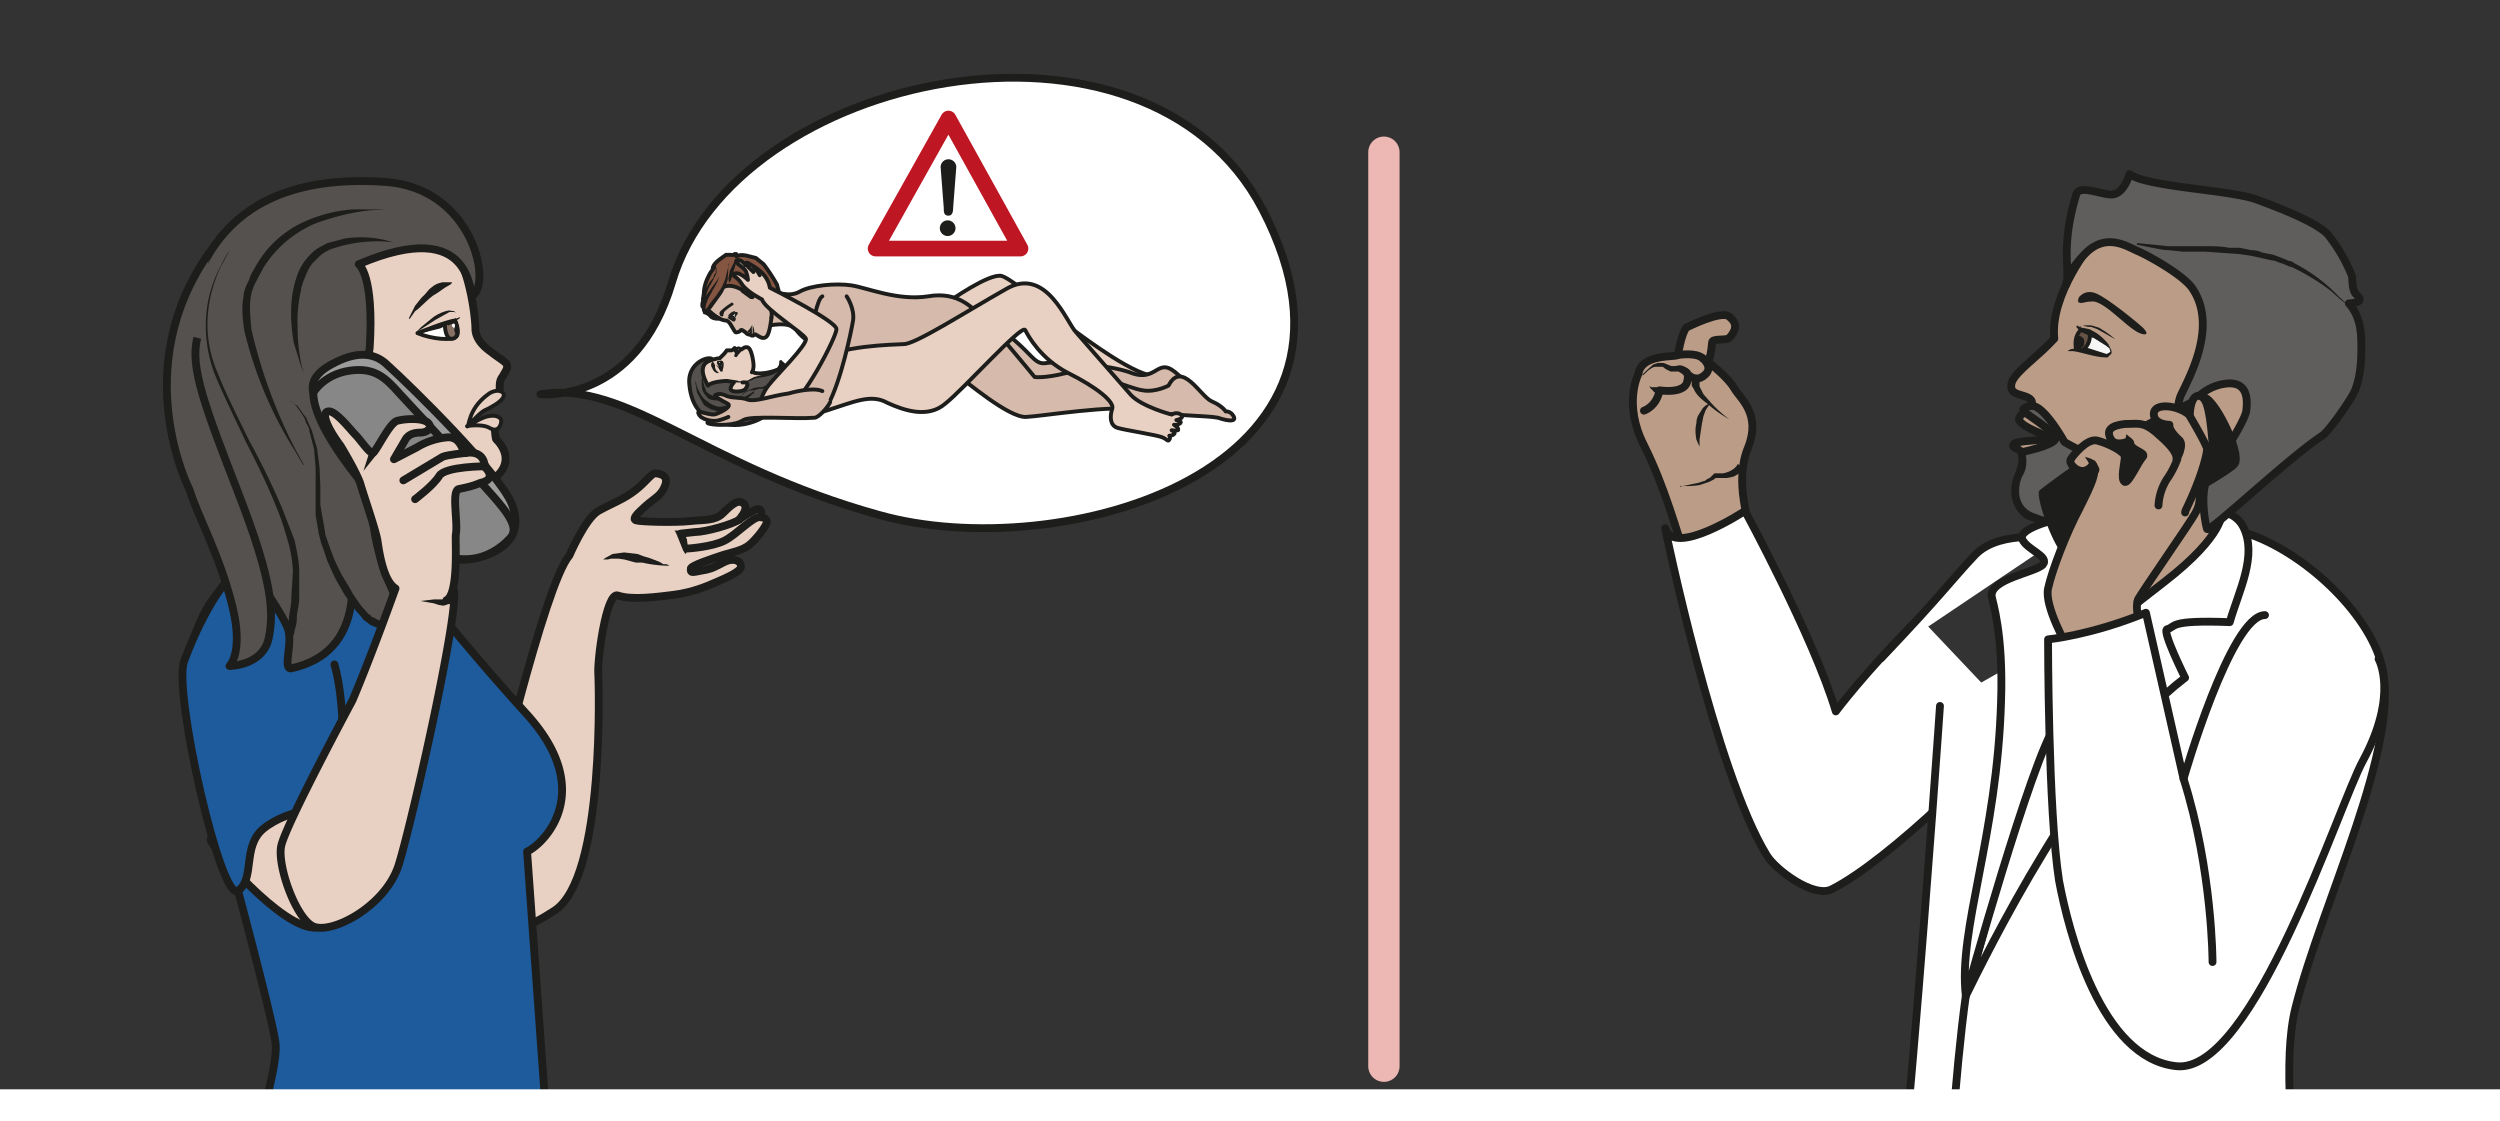 <svg xmlns="http://www.w3.org/2000/svg" viewBox="0 0 425.5 190.8"><rect x="0" y="0" width="425.5" height="190.8" fill="#333333" stroke="none"/><defs><clipPath id="a" clipPathUnits="userSpaceOnUse"><path d="M0 143h319.1V0H0z"/></clipPath><clipPath id="b" clipPathUnits="userSpaceOnUse"><path d="M0 143h319.1V0H0z"/></clipPath><clipPath id="c" clipPathUnits="userSpaceOnUse"><path d="M0 143h319.1V0H0z"/></clipPath><clipPath id="d" clipPathUnits="userSpaceOnUse"><path d="M0 143h319.1V0H0z"/></clipPath></defs><g clip-path="url(#a)" transform="matrix(1.333 0 0 -1.333 0 190.8)"><path d="M60.6 78.4s-1.7-1-3.4-3.5c-3-4.2 0-12 .7-13.7.7-1.8 4.4-11.5.8-11.3-3.6 0-12.2 16.4-16 18.7s-12.4 3-7.7 5.2c15.3 7 .8 28 .8 28z" fill="#e8d1c2"/><path stroke-linejoin="round" d="M60.6 78.4s-1.7-1-3.4-3.5c-3-4.2 0-12 .7-13.7.7-1.8 4.4-11.5.8-11.3-3.6 0-12.2 16.4-16 18.7s-12.4 3-7.7 5.2c15.3 7 .8 28 .8 28z" stroke="#1d1d1b" stroke-linecap="round" stroke-miterlimit="10" fill="none"/><path stroke-linejoin="round" d="M65.6 42.8c-.4-.2-4.7 7.9-5.6 7.2s-7.5-8.7-7.3-10.5 7.9-15.2 12.9-14.9" stroke="#1d1d1b" stroke-linecap="round" stroke-miterlimit="10" fill="#e8d1c2"/><path stroke-linejoin="round" d="M62.7 39.6c-.1-.8 6.8 29 10 32.6 0 0 2 4.7 3.7 5.7 1.8 1 3.3 1.5 4.8 2.7 1.5 1.2 2 2.2 2.6 2.1.6-.1 1.6-.3 1.1-1.6s-1.4-1.6-2.5-2.6-1.7-1.6-1.2-1.8c.6-.2 5.1-.3 6.9-.1 1.8.2 3.2 0 4.2 1s1.8 1.7 2.4 1.4c.6-.3.6-.8.2-1.5l-.5-.7s2.2 1.6 2.6 1.3c.4-.3.1-1 .1-1s.7 0 .8-.5c.2-.4-1.5-2.5-2.3-3.1-.8-.6-1.8-.8-3.2-1.2-1.5-.5-4.3-1.4-4.2-1.8 0-.5 0-.5 1.5-.2 1.6.2 2.5 1.1 3.4 1.3.9.2 1.6-.2 1.5-.9-.2-.7-2.5-1.6-3.4-2-.9-.4-2.8-1.2-5.1-1.5-2.3-.3-5.5-.7-7.2-.1-1.5.6-2.7-8.5-2.5-10.2 0 0 1-26-5.7-30.1-3.1-2-5.8-3.3-8.5-.9" stroke="#1d1d1b" stroke-linecap="round" stroke-miterlimit="10" fill="#e8d1c2"/><path stroke-linejoin="round" d="M86.9 75l1.8.2c1.4 0 4.9 1 5.7 1.6M87.8 73.1c.1 0 3.1.2 4.7 1s3.7 3.2 4.6 3" stroke="#1d1d1b" stroke-linecap="round" stroke-miterlimit="10" fill="#e8d1c2"/><path d="M86.1 75.4c.1.1 1.5-.8 1.4-3" fill="#e8d1c2"/><path d="M86.1 75.4h.7l.5-.5c.2-.1.3-.4.4-.6l.1-.7V73c0-.4-.3-.6-.3-.6l-.3.5-.2.5-.2.5-.4 1-.2.4-.1.1" fill="#1d1d1b"/><path d="M85.6 70.9c-.1 0-1 0-2.9.6-2 .6-3.9 1.2-5.6.1" fill="#e8d1c2"/><path d="M85.6 70.9h-.4a16.4 16.4 0 00-3.2.4h-.8l-1.5.4-.7.1H78l-.4-.1H77l.3.2.9.5 1.5.2 1.7-.2.8-.3.7-.2 1.3-.5.5-.3h.4l.4-.2" fill="#1d1d1b"/><path d="M72.9-26c.5 10-1.8 27-3.2 27l-2.4 33.4c2.6 1.3 8.6 8 0 17.5a325 325 0 00-10.2 11.8s-10.6 11.6-21.9 8.5c-10.4-2.9-11-13.7-11-13.7 0-5 4.5-22.8 4.5-22.8s6.4-23.5 6.5-26c.2-2.6-2-10-2-10S24.7-13.2 26-21.6c1.3-8.4 6.1-15.3 7.1-18.1 0 0 .3-20.1-1.6-28.4-2-8.3-5.7-19-5.7-19s10-9.4 18.5-8.9c8.6.6 20.6 4.3 23.7 3.7 3-.6 1.1 24.5 1.7 35.1.8 13.4 2 8.9 3.2 31.1" fill="#1d5b9c"/><path stroke-linejoin="round" d="M72.9-26c.5 10-1.8 27-3.2 27l-2.4 33.4c2.6 1.3 8.6 8 0 17.5a325 325 0 00-10.2 11.8s-10.6 11.6-21.9 8.5c-10.4-2.9-11-13.7-11-13.7 0-5 4.5-22.8 4.5-22.8s6.4-23.5 6.5-26c.2-2.6-2-10-2-10S24.7-13.2 26-21.6c1.3-8.4 6.1-15.3 7.1-18.1 0 0 .3-20.1-1.6-28.4-2-8.3-5.7-19-5.7-19s10-9.4 18.5-8.9c8.6.6 20.6 4.3 23.7 3.7 3-.6 1.1 24.5 1.7 35.1.8 13.4 2 8.9 3.2 31.1z" stroke="#1d1d1b" stroke-linecap="round" stroke-miterlimit="10" fill="none"/><path d="M26.9 35.9c-.2-.5 9.2-11.6 13.5-11.2 4.4.4.8 15.3.8 15.3S28.6 41.2 26.9 36" fill="#e8d1c2"/><path stroke-linejoin="round" d="M26.9 35.9c-.2-.5 9.2-11.6 13.5-11.2 4.4.4.8 15.3.8 15.3S28.6 41.2 26.9 36z" stroke="#1d1d1b" stroke-linecap="round" stroke-miterlimit="10" fill="none"/><path stroke-linejoin="round" d="M42.7 58.3c1.5-5.1 1.4-15.4-.1-18.2 0 0-5.6 0-9-2.8-2.7-2.3-1-6.3-3.2-7.9-2.2-1.6-8.3 25.4-6.9 29.3 1.7 4.6 5.2 11.8 8.7 12.7" stroke="#1d1d1b" stroke-linecap="round" stroke-miterlimit="10" fill="#1d5b9c"/><path stroke-linejoin="round" d="M50 84.2s1.2-1.7 2.7-1.9c1.7-.5 9-1.6 10.8.1 2.1 2 .5 4-.1 4.6-.3.2 0 2.6-1 2.4-1.2-.1-3-1-1.2 1.8 0 0 .4 1 2.6 1v1.4c0 .6 0 1 .4 1.5.3.6.7 1 .5 1.5-.2.4-1 .8-2 1.6-1 .7-2 1.7-2 3 0 1.1-.7 10-5.3 13.7 0 0-2.4 3.4-3.9 1.6-.6-.7-6.3 0-9.3-2.6-4.9-4.4-5-14.7-5.4-16.9a71 71 0 012-17.6" stroke="#1d1d1b" stroke-linecap="round" stroke-miterlimit="10" fill="#e8d1c2"/><path d="M58.1 102.2s.6-1.6.2-2c-.4-.6-3.1-.4-5 .4 0 0 4 1.6 4.8 1.6" fill="#fff"/><path stroke-linejoin="round" d="M58.1 102.2s.6-1.6.2-2c-.4-.6-3.1-.4-5 .4 0 0 4 1.6 4.8 1.6z" stroke="#1d1d1b" stroke-miterlimit="10" stroke-width=".5" fill="none"/><path d="M57.7 107l-.2-.2-.7-.4-1-.7-.5-.3-.5-.4a602.6 602.6 0 00-1.4-1.3l-.4-.3-.7-1-.1.1.5 1 .3.6.4.5.4.5.5.5.5.6.5.4c.4.3.8.4 1.2.5h1.2" fill="#1d1d1b"/><path d="M56.8 101.7s0-1.6.7-1.8c1-.2 1.2 1.2.6 2.3l-1-.4" stroke="#1d1d1b" stroke-miterlimit="10" stroke-width=".5" fill="#877164"/><path d="M58.5 101.1c0-.2 0-.4-.2-.5s-.3.2-.3.5c0 .2 0 .4.2.4s.3-.1.3-.4M53.3 100.6l.8.4 2 .7 2 .7.5.2c.2 0 .2.2.2.2l-.1-.3-.6-.4-1.9-.9-2-.5-1-.1M53.1 100.7l.7.7 1.6 1.3c.6.4 1.3.7 1.9.8l.7-.1.2-.2-.2.1h-.6l-1.8-1-1.7-1.1-.8-.5" fill="#1d1d1b"/><path d="M61.8 90.7s3.2 1.4 2.4 2.3c-.4.4-1.3.3-2-.3-2.4-1.8-2.3-4-2.5-4 0 0 1.3 1.5 2.1 2" fill="#e8d1c2"/><path stroke-linejoin="round" d="M61.8 90.7s3.2 1.4 2.4 2.3c-.4.4-1.3.3-2-.3-2.4-1.8-2.3-4-2.5-4 0 0 1.3 1.5 2.1 2z" stroke="#1d1d1b" stroke-linecap="round" stroke-miterlimit="10" stroke-width=".5" fill="none"/><path d="M41 90.6s2-8 2.6-16a36.3 36.3 0 00-1-12.3 6.7 6.7 0 00-.7-1.6l-.4-.7-.4-.4-.3-.3-.3-.3.3.3.3.3.3.5c.2.1.3.4.4.6l.4.8c.1.2.3.5.3.9a36 36 0 01.5 12.1c-.3 4-1 8-1.7 11-.6 3-1.2 4.9-1.2 4.9z" fill="#1d1d1b"/><path d="M45.5 93c.3.1 1.5 3.6 1.7 5.7.6 9.4-1.4 10.7-1.4 10.7 15 6.4 14-4.4 14.6-4 2.4 2-.3 13.7-11.1 14.5-21.1 1.5-24.9-11.8-26-19.7V97c-.1-3.3 0-8.8 1.4-13 2.1-6.9 10.7-17.6 12-21 .8-1.8-.7-5.4.5-5.2 4.5 1 6.9 3.8 7.6 8 .6 4 1.3 12.2.5 16.3-1 4.3-1 10 .2 10.8" fill="#54514e"/><path stroke-linejoin="round" d="M45.5 93c.3.1 1.5 3.6 1.7 5.7.6 9.4-1.4 10.7-1.4 10.7 15 6.4 14-4.4 14.6-4 2.4 2-.3 13.7-11.1 14.5-21.1 1.5-24.9-11.8-26-19.7V97c-.1-3.3 0-8.8 1.4-13 2.1-6.9 10.7-17.6 12-21 .8-1.8-.7-5.4.5-5.2 4.5 1 6.9 3.8 7.6 8 .6 4 1.3 12.2.5 16.3-1 4.3-1 10 .2 10.8z" stroke="#1d1d1b" stroke-miterlimit="10" fill="none"/><path d="M50.2 112.2l-1 .1a18 18 0 01-7-1c-.7-.3-1.3-.7-1.8-1.3-.6-.5-1-1.1-1.3-1.9-.3-.7-.6-1.4-.7-2.2a16.6 16.6 0 01-.4-4.5 22.9 22.9 0 01.5-4.9l.3-1-.4 1-.9 2.9c-.4 2.4-.7 6 .7 9.2a7 7 0 001.5 2.1c.6.7 1.4 1 2.1 1.4l2.3.6a14 14 0 005-.2l1.1-.3M29.3 111.1l-1.1-2a17.7 17.7 0 01-1.6-5.5 15.5 15.5 0 011.2-8.1c1.1-2.8 2.6-5.7 4-8.6 1.6-2.9 3-5.8 4.2-8.6l1.6-4.1c.3-1.4.6-2.8.6-4v-3.4c0-1-.3-1.8-.3-2.6 0-.7-.2-1.3-.3-1.6 0-.4-.2-.7-.2-.7l-1 .5s.2 0 .2.4c.1.4.3.9.3 1.6.1.7.3 1.5.3 2.5l.2 3.3a16 16 0 01-.6 3.7c-.4 1.4-.8 2.8-1.4 4.2-1.1 2.8-2.5 5.7-4 8.6-1.4 3-2.8 5.8-4 8.7a17.4 17.4 0 00-1 8.2 16 16 0 001.8 5.6c.6 1.3 1.1 1.9 1.1 1.9" fill="#1d1d1b"/><path stroke-linejoin="round" d="M25.2 100c-1-3.7 1-8.9 5.3-20s4.5-15 3.8-18.4c-.8-3.5-5-3.5-5-3.5s1.8 1.7.4 7.5c-1.6 6.6-4.5 11.7-5.5 15 0 0-8 15.5 2.6 30.4" stroke="#1d1d1b" stroke-miterlimit="10" fill="#54514e"/><path d="M43 90.2s4-3.8 4.3-10.8c.3-7 3.2-15.6 7.2-16 0 0-5.5-1.3-7.8 1s-6.4 9-6 15.4C41 90 37 92 37 92" fill="#54514e"/><path d="M43 90.2l1.2-1.4 1-1.6c.3-.6.7-1.1.9-1.7l.7-1.8.4-2 .3-1.8.2-2 .2-1.8.9-3.6.5-1.8.7-1.8a18 18 0 011.8-3.2l.6-.7.6-.5c.5-.4 1-.6 1.5-.7a.5.5 0 000-1 17 17 0 00-4.9-.2c-.8.1-1.6.4-2.4.8l-.5.4-.3.2-.2.3-.8.9-1.4 2-1.2 2.1-.5 1.1-.5 1.1-.4 1.2-.4 1.1-.3 1.2-.2 1.2-.2 1.2v6l-.2 2.4-.6 2.3c0 .4-.2.7-.4 1l-.2.6-.3.5-.7 1c-.2.3-.5.6-.9.8l1-.7.7-1 .4-.5.2-.5.5-1.1.7-2.4.3-2.4.1-2.3v-2.4l.2-1.2.2-1.1.2-1.2c0-.4.2-.7.3-1.1l.4-1.1.4-1.1.5-1.1.5-1 1.2-2c.4-.8.9-1.4 1.3-2l.8-.9.2-.2.2-.1c.1-.2.2-.3.4-.3.6-.4 1.3-.6 2-.7 1.6-.2 3.2-.1 4.7.2v-1c-.7.2-1.4.5-2 1l-.7.6c-.2.2-.5.5-.6.8-.5.5-.8 1-1.1 1.6l-.8 1.8a30 30 0 00-2 7.4c0 .7 0 1.3-.2 2v1.8l-.3 1.9c0 .6-.2 1.2-.4 1.8 0 .7-.3 1.2-.5 1.8l-.8 1.8-.9 1.6-1.1 1.5" fill="#1d1d1b"/><path d="M58.1 101.6l-.1-.4-.3.3c0 .1 0 .3.2.3 0 0 .2 0 .2-.2" fill="#fff"/><path d="M38.7 83.8l-1 1.7a51 51 0 00-6.5 15.4c-.2 1.4-.4 2.9-.1 4.4 0 .7.4 1.5.7 2.1.2.7.6 1.3 1 2a13.3 13.3 0 006 5.4 18 18 0 006.3 1.6h4.3l-2-.1a27.2 27.2 0 01-5-1c-1-.3-2.1-.6-3.2-1.2a14.5 14.5 0 01-5.6-5.2l-1-1.9c-.3-.6-.5-1.2-.6-1.9-.2-1.3 0-2.7.1-4a64.6 64.6 0 015.7-15.5l1-1.8" fill="#1d1d1b"/><path d="M62.4 90c1 .2 1.6-.2 1.6-.6 0-.4-.3-1.6-1.5-.9-1 .6-3.3.2-2.8.2 0 0 1.8 1.2 2.7 1.3" fill="#e8d1c2"/><path stroke-linejoin="round" d="M62.4 90c1 .2 1.6-.2 1.6-.6 0-.4-.3-1.6-1.5-.9-1 .6-3.3.2-2.8.2 0 0 1.8 1.2 2.7 1.3z" stroke="#1d1d1b" stroke-linecap="round" stroke-miterlimit="10" stroke-width=".5" fill="none"/><path d="M53.3 74.3c-1.2.4-12.3 16.4-13 18-1.3 2.3 1 3.8 2.2 4.4 2.6 1.4 5.1 1.7 7-.2 3.1-2.8 14-13.5 15.8-17.6 2.5-6-4.8-7.5-7-7.2-2 .3-5 2.6-5 2.6" fill="#9d9c9c"/><path stroke-linejoin="round" d="M53.3 74.3c-1.2.4-12.3 16.4-13 18-1.3 2.3 1 3.8 2.2 4.4 2.6 1.4 5.1 1.7 7-.2 3.1-2.8 14-13.5 15.8-17.6 2.5-6-4.8-7.5-7-7.2-2 .3-5 2.6-5 2.6z" stroke="#1d1d1b" stroke-linecap="round" stroke-miterlimit="10" fill="none"/><path d="M58.6 84.7c4.4-5.2 8.2-8.3 6.6-10.2-1.6-1.8-6-5.2-12.5 0C51.1 75.7 40 87.2 40 93c0 0 1.3 2.3 4.6 2.8s4.7-1 6.4-2.9z" fill="#878787"/><path d="M58.6 84.7c4.4-5.2 8.2-8.3 6.6-10.2-1.6-1.8-6-5.2-12.5 0C51.1 75.7 40 87.2 40 93c0 0 1.3 2.3 4.6 2.8s4.7-1 6.4-2.9z" stroke="#1d1d1b" stroke-miterlimit="10" fill="none"/><path stroke-linejoin="round" d="M57 66.5c1.6.8 1.1 7.6 1.2 8.4.3 1.6-.6 5.6.4 5.8 2 .4 2.2.6 2.8.8 2.2.5.5 2 .5 2-.1 2.3-2.4 1.8-2.4 1.8-.6.3-.6 2-2.3 2a9 9 0 01-4-1.3l-2.9-1.5 1.4 2.4c.4.8 1.2 1 2 1 .7 0 1.6.5 1 1.2s-2.9.6-4 .3c-1-.3-2.7-4-3.1-4.1-.4-.1-1.6 1.7-2.2 2.3-.6.6-2.6 3.2-3.5 3-.9-.1-.2-2 1.6-4.4 0 0 2-3.3 2.5-4.8.4-1.4 2-6 2.2-7.3.2-1.3.7-5.1 2.3-6.1 0 0-3-8.4-5.5-14.3 0 0-8.6-16-9.1-18.6-.5-2.5 1.8-9 4-10.2 2.2-1.2 9.3 2.4 11 7.8 1.7 5.4 8 33.4 7 35.2" stroke="#1d1d1b" stroke-linecap="round" stroke-miterlimit="10" fill="#e8d1c2"/><path d="M46.4 83l.8 2.5a.5.5 0 10.8-.5zM53.7 66.4l1.7.2h1.2v.2h.2a.5.5 0 10.6-.8h-.2l-.2-.1-.4-.1-.6.1-.6.2-1.7.3" fill="#1d1d1b"/><path stroke-linejoin="round" d="M59.5 85.3s-2.3-.2-3-.5l-5-3M62 83.6s-5.1 0-5.9-1.2c-.7-1.2-3.1-3-3.1-3" stroke="#1d1d1b" stroke-linecap="round" stroke-miterlimit="10" fill="none"/><path d="M69 92.8s12.2-1.3 16.8 14.3c7.9 26.8 60.5 37.9 75.4 9.3 17.5-33.6-26.1-45.5-49-39-22.7 6.3-32 17.2-43.2 15.4" fill="#fff"/><path stroke-linejoin="round" d="M69 92.8s12.2-1.3 16.8 14.3c7.9 26.8 60.5 37.9 75.4 9.3 17.5-33.6-26.1-45.5-49-39-22.7 6.3-32 17.2-43.2 15.4z" stroke="#1d1d1b" stroke-linecap="round" stroke-miterlimit="10" fill="none"/></g><g clip-path="url(#b)" transform="matrix(1.333 0 0 -1.333 0 190.8)"><path stroke-linejoin="round" d="M223.8 73.9c-.5 2.6-2.4 7.8-.6 12.1 1.7 4.3-1 6.2-1.8 7.6S218 97 218 97s.4 0 .6 2.4c0 .6 1.8.2 2.2.6 1.5 1.6.3 2.4 0 2.7-1 .9-5.5-1.4-5.5-1.4-.7-1-1-3.4-1.1-3.5-.3-.3-4.6.2-5-2.4 0 0-2-3.8.7-9.1 2.7-5.4 4.2-11.1 5.4-14.6" stroke="#1d1d1b" stroke-linecap="round" stroke-miterlimit="10" fill="#bb9c87"/><path d="M214.5 81l2.4.5.6.2c.2 0 .4.2.5.3.2 0 .4.2.5.3l.4.4h1.1l.4.1.3.1.4.2.3.2.3.3.2.3.8-.7-.4-.3-.4-.3-.5-.3-.4-.1-.5-.1H219l.3.2-.5-.4-.6-.3-.6-.2-.6-.2a11 11 0 00-2.5-.1" fill="#1d1d1b"/><path stroke-linejoin="round" d="M209.9 90.7s1.6.5 2 2.6c0 0 3-.5 3.5 1 .3 1.2-.1 1.3-.1 1.3s1-1.5 2.3-.4c1.3 1-.2 2.2-.2 2.2" stroke="#1d1d1b" stroke-linecap="round" stroke-miterlimit="10" fill="none"/><path d="M210.6 93.9l.2-.2h1.2a.5.5 0 100-1l-.3.2-.3.1s-.2 0-.3.2l-.4.4-.1.3M209.6 95.2l.2.2.5.5.8.7.6.2h.7l1-.4h.5a16.2 16.2 0 00.6.1 2.3 2.3 0 001.1-.5c.2-.2.2-.5 0-.7s-.5-.2-.7 0l-.1.1-.5.3h-.1-.3H213.3l-.6.3-.4.3h-1c-.4-.1-.6-.3-.9-.5l-.5-.5-.3-.1" fill="#1d1d1b"/><path stroke-linejoin="round" d="M214.2 97.8s2.3.4 3.2-.4" stroke="#1d1d1b" stroke-linecap="round" stroke-miterlimit="10" fill="none"/><path d="M220.8 89.6s-1.5.8-2.8 2c-.7.5-1.4 1.1-1.7 1.8l-.3.5v.9a.5.5 0 001 0v-.4-.1-.2-.3l.5-1 .8-.9c1.1-1.3 2.5-2.3 2.5-2.3" fill="#1d1d1b"/><path d="M217 86.1l-.4.9c-.1.6-.2 1.3 0 2.1 0 .4.1.8.3 1.1l.5.8a2.4 2.4 0 00.8.6v-.2l-.4-.6-.3-.8-.2-1-.3-2v-.9" fill="#1d1d1b"/><path stroke-linejoin="round" d="M257.5 51.2c-2-4-16.3-17.9-23.6-21.6-2.3-1.2-7.2 2.5-8.3 4.3-6.6 10.7-13 41.8-13 41.8 1.1-3.8 10.2 2.2 10.2 2.2s8.8-16.2 11.6-25.6c0 0 3.7 5 10.7 12" stroke="#1d1d1b" stroke-linecap="round" stroke-miterlimit="10" fill="#fff"/><path stroke-linejoin="round" d="M286.7 75.1c7.3-2.3 15.7-10.1 17.4-16.9 2.6-10-7.6-30.2-11-43.7s5.7-43-4.2-59.9c-10-16.8-41.8 0-41.8 0l-8.8 6.1c3.4 4 9.4 92.3 9.4 92.3M262.8 74.3s-7.3 1.4-10.6-2c-3.2-3.4-4.2-5-12-13.2" stroke="#1d1d1b" stroke-linecap="round" stroke-miterlimit="10" fill="#fff"/><path stroke-linejoin="round" d="M247-45.4s1.3 42 4 61.4" stroke="#1d1d1b" stroke-linecap="round" stroke-miterlimit="10" fill="none"/><path stroke-linejoin="round" d="M176.7 123.7V7" stroke="#edb8b3" stroke-linecap="round" stroke-miterlimit="10" stroke-width="4" fill="none"/></g><g clip-path="url(#c)" transform="matrix(1.333 0 0 -1.333 0 190.8)"><path stroke-linejoin="round" d="M282.6 81.3s0-7.5-.2-8.5c-.3-1-19.7-18-18.4-16 2.5 3.8 1.6 11 1.8 13.3.8 8.3-2.2 12.3-2.2 12.3" stroke="#1d1d1b" stroke-linecap="round" stroke-miterlimit="10" fill="#bb9c87"/><path stroke-linejoin="round" d="M267.7 75.6c-4.2 0-8.1 1.5-8.1 1.5-2.9.5-1.9 5.3-1.5 6.5.3 1.2.6.7 0 1.8-.4.6-1.3.5-1 1 .3.6 4.8.4 4.4.9-.2.3-3.2 1.2-3.7 2.2-.2.4.7 1 .7 1s1.4 1 .8 1.6c-.6.7-2.3.5-2.5 1.5-.1 1 .5 1.7 3 3.9 1.5 1.3 2.5 2.4 2.5 2.4-.6 5.7 4.9 12.3 4.9 12.3s7.2 4.3 15.3-1.1c8-5.5 14.6-12.3 11.2-19.2S282 77 282 77" stroke="#1d1d1b" stroke-linecap="round" stroke-miterlimit="10" fill="#bb9c87"/><path stroke-linejoin="round" d="M279.3 88.1c-1.3-1.7-3.2-11.2-6.9-12.3a24 24 0 00-12.5 1.2c-3.6 1.1-2.6 4.9-2 5.8.6 1 .2 2.6.2 2.6s5 1 4.3 2c-.7 1-3.4 2.7-4 3.2-.4.5.9.7.9.7 1.6.3 4.3-4.6 4.3-4.6s3-1.8 6.2-2.7c3.1-.9 6.5 2.9 8 4.6l1.5-.5" stroke="#1d1d1b" stroke-linecap="round" stroke-miterlimit="10" fill="#5f5e5c"/><path d="M265.7 101s-1-2.6-.7-2.5c.8 0 3.5-.9 4-.8.3 0 1 .7 0 1.5s-3.3 1.9-3.3 1.9" fill="#f6f6f6"/><path d="M265.6 101s-.7-1.3-.6-2.5h1c.6.3 1 1.7.9 2s-1 .6-1.3.5" fill="#665345"/><path d="M265.5 105s.6 1 1.9.6c1.5-.5 5.7-4 6.2-4.5.5-.6.3-.5.2-.5-1.5 0-4.6 4-6.5 4.2-1 0-1.2-.2-1.6-.2-.3 0-.2.3-.2.4" fill-rule="evenodd" fill="#1d1d1b"/><path d="M265.5 105s.6 1 1.9.6c1.5-.5 5.7-4 6.2-4.5.5-.6.3-.5.2-.5-1.5 0-4.6 4-6.5 4.2-1 0-1.2-.2-1.6-.2-.3 0-.2.3-.2.4z" stroke="#1d1d1b" stroke-miterlimit="10" stroke-width=".3" fill="none"/><path d="M264 98.3c.2.2.5.3.7.3l.6.1h1.3l2.5-.8h-.2l.4.2c.2.1.2.3 0 .5.2 0 .3-.1.3-.3V98l-.5-.5h-.2c-.8 0-1.6.2-2.4.4l-1.2.3-.6.1h-.6" fill="#1d1d1b"/><path d="M265.7 101s-1-.7-.6-2.6M266.8 100.6s.3-1.2-.8-2.1" stroke="#1d1d1b" stroke-miterlimit="10" stroke-width=".5" fill="none"/><path d="M265.3 100.3s1-.1.8-1c0-.8-1.1-.7-1.2-.5l.4 1.5" fill-rule="evenodd" fill="#1d1d1b"/><path d="M265.2 101.6l.1-.1.5-.2 1-.2.9-.5c.6-.4 1.2-1 1.5-1.4l.3-.6v-.2l-.1.2-.5.4-1.6 1c-.3 0-.6.3-.8.4l-.9.4-.5.6.1.2" fill="#1d1d1b"/><path d="M265.5 101.3l.1.2h.3l.3.1h.8l1-.3.8-.5.7-.5.6-.5-.7.4-.7.4-.9.5-.8.3h-.4l-.4.1h-.5l-.2-.2" fill="#1d1d1b"/><path stroke-linejoin="round" d="M279.6 85.2s1.6-3.3 4.3 0" stroke="#1d1d1b" stroke-linecap="round" stroke-miterlimit="10" fill="none"/><path d="M251 16c2.3 4.6 14.9 30.7 28 40.6 0 0-3 6-2.3 6.2 1.2.3 0 1.2 8 .9 1.1 3.9 3.6 8.5 1.7 12.2-.9 1.7-2.7 1.9-2.7 1.9s.5-2.9-7.4-9c-7.8-6-14.8-11.5-17.6-24.4-1.4-6-7.7-28.4-7.7-28.4" fill="#fff"/><path stroke-linejoin="round" d="M251 16c2.3 4.6 14.9 30.7 28 40.6 0 0-3 6-2.3 6.2 1.2.3 0 1.2 8 .9 1.1 3.9 3.6 8.5 1.7 12.2-.9 1.7-2.7 1.9-2.7 1.9s.5-2.9-7.4-9c-7.8-6-14.8-11.5-17.6-24.4-1.4-6-7.7-28.4-7.7-28.4z" stroke="#1d1d1b" stroke-linecap="round" stroke-miterlimit="10" fill="none"/><path d="M279.2 90.2a6.1 6.1 0 004.2 3.8c4 1 3.5-2.4 3.4-3.4-.4-1.8-4.4-7.7-4.7-8-1.3-2-.6-6-.3-7 .2-.6 10.4 9.1 14.7 11.9.9.6 3.8 4.8 4.2 5.8.7 1.8.8 3.7.8 5.6 0 2.1-.2 3.9-1.6 5.5.3 0 1 .1 1.3.3.3.3-.2.7-.5 1-.4.8-.3 1.4-.4 2.2a21 21 0 01-3 5.2c-1.5 1.8-7.7 4-9 4.5-3.3 1.3-14 1.6-16.4 3.3 0 0-.7-2.6-2.3-2.6-1.4 0-4.1 1.3-4.5 0-2.1-7-.7-9.7-1.3-11.5 0 0 .1 1.7 2.7 4.2 2.6 2.4 5.2.6 6.4.1 1.2-.5 6-3.1 7.1-4.9 3.6-5.5-1.7-13.2-1.7-14 0 0-.7-1.8.9-2" fill="#5f5e5c"/><path stroke-linejoin="round" d="M279.2 90.2a6.1 6.1 0 004.2 3.8c4 1 3.5-2.4 3.4-3.4-.4-1.8-4.4-7.7-4.7-8-1.3-2-.6-6-.3-7 .2-.6 10.4 9.1 14.7 11.9.9.6 3.8 4.8 4.2 5.8.7 1.8.8 3.7.8 5.6 0 2.1-.2 3.9-1.6 5.5.3 0 1 .1 1.3.3.3.3-.2.7-.5 1-.4.8-.3 1.4-.4 2.2a21 21 0 01-3 5.2c-1.5 1.8-7.7 4-9 4.5-3.3 1.3-14 1.6-16.4 3.3 0 0-.7-2.6-2.3-2.6-1.4 0-4.1 1.3-4.5 0-2.1-7-.7-9.7-1.3-11.5 0 0 .1 1.7 2.7 4.2 2.6 2.4 5.2.6 6.4.1 1.2-.5 6-3.1 7.1-4.9 3.6-5.5-1.7-13.2-1.7-14 0 0-.7-1.8.9-2z" stroke="#1d1d1b" stroke-linecap="round" stroke-miterlimit="10" fill="none"/><path d="M299.9 104.3c-.3 0-.5.2-.7.3l-.6.5-1 .9a28.3 28.3 0 01-4.9 3l-.3.1h-.1l-.2.1-.7.3c-.5.1-.9.4-1.4.4l-1.3.3-1.4.3-1.4.2-1.4.1-2.9.2h-2.8l-2 .2c-.7 0-1.3.2-2 .3l-2 .4a81.2 81.2 0 00.1.2l2-.2 1.9-.2h4.8c1 0 2 0 3-.2h1.4l1.4-.3c.5 0 1-.1 1.4-.3l1.5-.3 1.3-.5.7-.3h.2l.2-.1.3-.2a21.5 21.5 0 004.7-3.3l1-1c.4-.3.7-.8 1.2-.9" fill="#1d1d1b"/><path d="M263.6 77.1s-6-1.3-5.4-2.8c.6-1.4 3.6-2.2 2.6-3.3-1.1-1-6.7-1.8-6.5-4 .1-.7 1.5-4.7 1.2-13.4C255 36.2 250 24.5 251 16c0 0 8.4 30.3 11.5 34.6 3.2 4.2 5.7 28.8 1.1 26.5" fill="#fff"/><path stroke-linejoin="round" d="M263.6 77.1s-6-1.3-5.4-2.8c.6-1.4 3.6-2.2 2.6-3.3-1.1-1-6.7-1.8-6.5-4 .1-.7 1.5-4.7 1.2-13.4C255 36.2 250 24.5 251 16c0 0 8.4 30.3 11.5 34.6 3.2 4.2 5.7 28.8 1.1 26.5z" stroke="#1d1d1b" stroke-linecap="round" stroke-miterlimit="10" fill="none"/><path d="M280.8 79.6l-.3.2-.3.3-.3.3-.6 1a.5.5 0 101 .3v-1.1l.2-.4.1-.3.2-.3" fill="#1d1d1b"/><path d="M264 72.6c1-.7 20.4 10 21.3 11.3 1 1.2-2.6 8.6-4 8.5a99.6 99.6 0 01-20.5-12.2c0-1.6 2-6.9 3.1-7.6" fill="#1d1d1b"/><path stroke-linejoin="round" d="M264 72.6c1-.7 20.4 10 21.3 11.3 1 1.2-2.6 8.6-4 8.5a99.6 99.6 0 01-20.5-12.2c0-1.6 2-6.9 3.1-7.6z" stroke="#1d1d1b" stroke-linecap="round" stroke-miterlimit="10" fill="none"/><path stroke-linejoin="round" d="M264 60.5s-3 5.2-2.5 7.5 2.3 7 4 10.2c1.6 3.2 2.3 4.7 1.7 5.6 0 0-.5-.8-1.3-.8-.9 0-1.8 1-1.5 1.5.4.6 2 2.6 3.3 2.4 1.3-.3 3.6-1.4 3.6-2.1s-.6-2.9 0-3.2c.5-.2 1.7 2.6 2.3 3.2.5.6-1.5.7-1.8 2 0 0-1.7-.8-2.3.3-.6 1.1 0 1.7 1.8 1.9 1.8 0 2.3.3 3.9-1 1.5-1.3 2.8-2.5 2.7-3.5 0 0 1.1 1.9.3 2.5-.8.7-1.3 1.5-1.2 1.9 0 0-2 0-2 1.4s3 1.2 4.6-.2c0 0 0 2.3 1 2.5 1 0 1.5-1 1.9-6 .3-3.7-1.8-6.1-1.8-6.1s.5-1.2-.3-2.7c-.7-1.4-7.5-11-7.5-11.4 0-.4-.3-1.2.5-3.3" stroke="#1d1d1b" stroke-linecap="round" stroke-miterlimit="10" fill="#bb9c87"/><path d="M266.2 84.8l.7-.2.6-.3.2-.3.2-.4a.7.7 0 10-1.1 0v.2l-.2.4-.4.6M271.5 87.7l.8-.7a.6.6 0 10-1-.4z" fill="#1d1d1b"/><path stroke-linejoin="round" d="M279.6 90s2.2-3.7 2.2-4.2-.4-2.3-1.4-4.8c-1-2.5-1.4-3-1.4-3.3M278 84.5s-.5-1.4-1.3-2.5a7 7 0 01-1.1-3.4" stroke="#1d1d1b" stroke-linecap="round" stroke-miterlimit="10" fill="none"/><path stroke-linejoin="round" d="M303.7 59s2.6-4.5-2-13c-3.1-5.7-14-40-23.8-39-9.7 1-13.8 17.3-15 23.7-1.4 9-1.4 30.8-1.4 30.8s5.4.5 12.5 3.4l4.8-21.2s6 20.9 10.4 20.9" stroke="#1d1d1b" stroke-linecap="round" stroke-miterlimit="10" fill="#fff"/><path stroke-linejoin="round" d="M282.5 20.3s0 11.7-3.7 23.4" stroke="#1d1d1b" stroke-linecap="round" stroke-miterlimit="10" fill="none"/></g><path d="M0 190.8h425.5v-5.4H0z" fill="#fff"/><g clip-path="url(#d)" transform="matrix(1.333 0 0 -1.333 0 190.8)"><path d="M121.1 104.6s5.2 3.7 6.8 3.3c1.5-.4 8.2-6.3 9.3-7 1-.7 8.2-6.2 10.5-5.7 2.4.4-7.1-.8-7.1-.8s-10 8.6-12.4 7.6c-2.5-1-5.2-.9-5.2-.9z" fill="#e8d1c2"/><path stroke-linejoin="round" d="M121.1 104.6s5.2 3.7 6.8 3.3c1.5-.4 8.2-6.3 9.3-7 1-.7 8.2-6.2 10.5-5.7 2.4.4-7.1-.8-7.1-.8s-10 8.6-12.4 7.6c-2.5-1-5.2-.9-5.2-.9z" stroke="#1d1d1b" stroke-linecap="round" stroke-miterlimit="10" stroke-width=".5" fill="none"/><path d="M120.5 104s6.3-2 8.9-4.2c2.6-2.2 2.8-3.3 4.3-3 1.5.2 8-.2 10.8-1.3 2.8-1 3.2 1.3 4.8.6 1.5-.7 3.6-3.7 4.5-4.2a43 43 0 00-9.6-.3c-3 .1-14.9 1.4-17.4 3.4-2.5 2-6.3 9-6.3 9" fill="#d6baab"/><path stroke-linejoin="round" d="M120.5 104s6.3-2 8.9-4.2c2.6-2.2 2.8-3.3 4.3-3 1.5.2 8-.2 10.8-1.3 2.8-1 3.2 1.3 4.8.6 1.5-.7 3.6-3.7 4.5-4.2a43 43 0 00-9.6-.3c-3 .1-14.9 1.4-17.4 3.4-2.5 2-6.3 9-6.3 9z" stroke="#1d1d1b" stroke-linecap="round" stroke-miterlimit="10" stroke-width=".5" fill="none"/><path d="M98.2 101.6c0-.1 2.4.6 3.4-.5.6-.9 1.8-1.8 2.6-2 .7-.3 5.3-2.5 8-2.3 2.7.2 8 0 9.6-1.2 1.6-1.2 7-5.8 9.2-5.7 2.2.1 11 1.6 14.7.9 3.6-.8 8.4-.7 9.8-1 1.5-.5 2.4-.5 2 .2-.4.7-1 .6-1 .6s-.4.7-1.8 1.3c-1.4.6-3.8 5.3-5.5 2 0 0-1.7-.9-3.3-.6-1.7.2-7 2.8-9.8 2.2-2.8-.7-4-.5-4-.5s-5.4 6.6-6.6 7.6c-1.2 1-3 3.4-7 2.7-3.9-.6-7.8 1.1-9.8 1.4s-5.2 0-6.6-.8c-1.4-.8-3.1 0-3.7.2-.6.2-.2-4.5-.2-4.5" fill="#d6baab"/><path stroke-linejoin="round" d="M98.2 101.6c0-.1 2.4.6 3.4-.5.6-.9 1.8-1.8 2.6-2 .7-.3 5.3-2.5 8-2.3 2.7.2 8 0 9.6-1.2 1.6-1.2 7-5.8 9.2-5.7 2.2.1 11 1.6 14.7.9 3.6-.8 8.4-.7 9.8-1 1.5-.5 2.4-.5 2 .2-.4.7-1 .6-1 .6s-.4.7-1.8 1.3c-1.4.6-3.8 5.3-5.5 2 0 0-1.7-.9-3.3-.6-1.7.2-7 2.8-9.8 2.2-2.8-.7-4-.5-4-.5s-5.4 6.6-6.6 7.6c-1.2 1-3 3.4-7 2.7-3.9-.6-7.8 1.1-9.8 1.4s-5.2 0-6.6-.8c-1.4-.8-3.1 0-3.7.2-.6.2-.2-4.5-.2-4.5z" stroke="#1d1d1b" stroke-linecap="round" stroke-miterlimit="10" stroke-width=".5" fill="none"/><path d="M93.7 91.8s2 .2 3.3-.6c1.3-.7 5-1.6 8.5-.5s5.7 2.2 7.8 1c2.2-1 5.2-2 7.4-.1 2.3 1.8 9.8 10.2 10.2 9.4.4-.8 2-3.7 5.5-5.5 3.6-1.8 6-3.7 5.6-4.6-.3-.9-.3-2.1.7-2.4s5-.9 5.7-1.2c.7-.3.7-.6.9-.3.2.3 0 .5 0 .5s.4 0 .6.2c.3.2-.3.5-.3.5s.5-.1.8 0c.2.3-.5.7-.5.7s.4-.1.8.2c.3.3-.5.4-.5.4s1.1.2.6.7c-.6.4-1.2 0-1.2 0s-3.8 1-5.2 2.5l-7 8c-1.2 1.2-3.8 8.6-9 5.5-5.3-3-11.5-7-13-7-1.5-.1-7.9-.1-11.9-2.3s-4.3-1-4.3-1-2.5-1-3.6 0c-.7.7-3.5-1.8-4.2-2.5-.7-.6 2.3-1.6 2.3-1.6" fill="#e8d1c2"/><path stroke-linejoin="round" d="M93.7 91.8s2 .2 3.3-.6c1.3-.7 5-1.6 8.5-.5s5.7 2.2 7.8 1c2.2-1 5.2-2 7.4-.1 2.3 1.8 9.8 10.2 10.2 9.4.4-.8 2-3.7 5.5-5.5 3.6-1.8 6-3.7 5.6-4.6-.3-.9-.3-2.1.7-2.4s5-.9 5.7-1.2c.7-.3.7-.6.9-.3.2.3 0 .5 0 .5s.4 0 .6.2c.3.2-.3.5-.3.5s.5-.1.8 0c.2.3-.5.7-.5.7s.4-.1.8.2c.3.3-.5.4-.5.4s1.1.2.6.7c-.6.4-1.2 0-1.2 0s-3.8 1-5.2 2.5l-7 8c-1.2 1.2-3.8 8.6-9 5.5-5.3-3-11.5-7-13-7-1.5-.1-7.9-.1-11.9-2.3s-4.3-1-4.3-1-2.5-1-3.6 0c-.7.7-3.5-1.8-4.2-2.5-.7-.6 2.3-1.6 2.3-1.6z" stroke="#1d1d1b" stroke-linecap="round" stroke-miterlimit="10" stroke-width=".5" fill="none"/><path stroke-linejoin="round" d="M98.5 102.6s-.2-2-.6-2.4c-.4-.5-1 0-1.2.1-.3.2-.3.2-.5 0-.4-.1-.3.2-.5.1l-.3.1s-.6.6-.8.5c-.1-.2-.4-.3-.6-.3-.2 0-.2.2-.6.8-.3.6-.6.7-.6.7-1.2 0-2.7 1.6-2.7 1.6s-.3 1.5 1.3 3.7c1.6 2.3 4.6 1.2 5.8.4 1.2-.8.8-.4 1.9-1.7.3-.4 0-.6.7-.8" stroke="#1d1d1b" stroke-linecap="round" stroke-miterlimit="10" stroke-width=".5" fill="#d6baab"/><path d="M97.4 105v.2l.1.1v.2h-.1l-.1.2-.2.5-.1.3h.3l.4-.6.1-.1v-.2c.1-.2 0-.3 0-.4l-.3-.1h-.1" fill="#1d1d1b"/><path d="M92.1 102.9s-.2.2 0 .4a7 7 0 001.3 1c.1.1.1 0 .1 0s-1.2-.8-1.2-1l-.1-.4c-.1 0 0 0 0 0" fill-rule="evenodd" fill="#1d1d1b"/><path d="M92.1 102.9s-.2.2 0 .4a7 7 0 001.3 1c.1.1.1 0 .1 0s-1.2-.8-1.2-1l-.1-.4c-.1 0 0 0 0 0z" stroke="#1d1d1b" stroke-miterlimit="10" stroke-width=".3" fill="none"/><path d="M92.8 102.6s.1-.1.3 0c.1.1.8.7 1 .6s-.4-.9-.3-1" fill="#fff"/><path d="M92.8 102.6l.3.1.3.3a5.2 5.2 0 00.4.3H94.1l.1-.1v-.1l-.3-.5-.1-.5v.6c0 .2 0 .3.2.5 0 0 0-.1 0 0v-.1h-.1l-.4-.3-.3-.2H93c0-.1 0 0 0 0h-.2M95.4 100.5v.3h.1v.1l.2.2.2.3.1.2v-.2l-.1-.5-.2-.2h-.2v-.1M96 101.6l.2-.2.1-.4v-.5l-.2-.1v1.2" fill="#1d1d1b"/><path d="M95.6 100.4l.1.3.1.1.1.2.1.6v-.6a2.2 2.2 0 000-.4h-.1v-.1z" fill="#1d1d1b"/><path d="M93.6 102.7l.2-.3c-.1-.2 0-.3-.4 0-.4.2-.3.2-.2.2 0 .1.2.2.4.1" fill-rule="evenodd" fill="#877164"/><path stroke-linejoin="round" d="M93.6 102.7l.2-.3c-.1-.2 0-.3-.4 0-.4.2-.3.2-.2.2 0 .1.2.2.4.1z" stroke="#1d1d1b" stroke-linecap="round" stroke-miterlimit="10" stroke-width=".3" fill="none"/><path d="M93.3 102.4s0 .2.2 0c.1 0 0-.2 0-.2l-.2.2" fill-rule="evenodd" fill="#1d1d1b"/><path d="M94.8 106l1.1-.8h.2v.3c-.3.1-.7.5-.6 1 0 .2.2.4.4.5h.5c.5 0 .9-1 1.3-1 .4-.1.5.3 1 0 .1 0 .7-.4.8-.3l-.3 1.1a22 22 0 01-1.7 2.6l-1 .8-1.2.3c-.5.1-.9.1-1.3-.1v.3h-.2c-.2-.2-.4-.1-.6-.1h-.5l-.7-.5c-.4-.3-.9-.7-1-1.2l.2.1-.5-.7c-.4-.7-.7-1.4-.8-2.2l-.1-1.1c0-.3-.2-.7-.1-1l.2.3.1-.8c.1-.4.5-.4.7-.7.3-.4 1.1-.4 1.1-.3 0 0-.2 0-1 .7 0 0-.7.6-.6.7.2.2.5 1.2.9 1.6.7.5 1.4 1.9 3.7.6" fill="#845541"/><path stroke-linejoin="round" d="M94.8 106l1.1-.8h.2v.3c-.3.1-.7.5-.6 1 0 .2.2.4.4.5h.5c.5 0 .9-1 1.3-1 .4-.1.5.3 1 0 .1 0 .7-.4.8-.3l-.3 1.1a22 22 0 01-1.7 2.6l-1 .8-1.2.3c-.5.1-.9.1-1.3-.1v.3h-.2c-.2-.2-.4-.1-.6-.1h-.5l-.7-.5c-.4-.3-.9-.7-1-1.2l.2.1-.5-.7c-.4-.7-.7-1.4-.8-2.2l-.1-1.1c0-.3-.2-.7-.1-1l.2.3.1-.8c.1-.4.5-.4.7-.7.3-.4 1.1-.4 1.1-.3 0 0-.2 0-1 .7 0 0-.7.6-.6.7.2.2.5 1.2.9 1.6.7.5 1.4 1.9 3.7.6z" stroke="#1d1d1b" stroke-linecap="round" stroke-miterlimit="10" stroke-width=".5" fill="none"/><path d="M93.1 107l-.1.6.2 1 .5 1 .3.5v-.1-.4l-.3-1-.3-1c-.1-.4-.3-.5-.3-.5" fill="#1d1d1b"/><path d="M93 109.4s-.2-2.4-1-3.6l-1.9-2.6c0-.2-.6.4 0 1.7.4.8 1.7 2.3 1.7 3" fill="#845541"/><path d="M93 109.4s0-.8-.1-2l-.3-.9a4 4 0 00-.5-1l-1.3-1.8a6 6 0 01-.4-.4v-.2l-.2-.1H90c-.3 0-.2.2-.3.3a2 2 0 000 1.3c.3.7.8 1.2 1.1 1.7l.8 1.1.2.5-.1-.5a8 8 0 00-.7-1.3c-.2-.5-.6-1-.8-1.7-.1-.3-.2-.6 0-1H90l-.1-.1.1.2.4.5c.4.7 1 1.2 1.3 1.8.5.6.7 1.2.9 1.7l.5 2" fill="#1d1d1b"/><path d="M91.4 109l.1-.2v-.2-.3l-.3-.6-.4-.8c-.3-.4-.5-1-.6-1.3l-.1-.5v-.1a.2.2 0 10-.6 0l.1.2c0 .2 0 .4.2.5l.8 1.4.5.6c0 .3.2.5.3.6v.3c.1.1 0 .2 0 .2v.2M93.9 103.4l-.1-.1-.3-.3-.3-.2-.2-.1v.2l.3.3.4.2h.2" fill="#1d1d1b"/><path stroke-linejoin="round" d="M98.5 102.6c.2 1.3-.6 1.6-.6 1.6" stroke="#1d1d1b" stroke-linecap="round" stroke-miterlimit="10" stroke-width=".5" fill="none"/><path d="M93.3 102.5h.1c0 .1 0 0 0 0" fill="#fff"/><path stroke-linejoin="round" d="M96 95.6s.2.3.2.6c.1.4-.2 2.2-.6 2.5-.5.4-1-.4-1.1-.2-.1.2-.2 0-.2 0-.2 0 .1-.4 0-.2l-.5.4-.2-.2-.2-.1h-.6l-.3-.4-.6-.6c-.3 0-2.3-.4-3-1.5 0 0-.6-.7-.2-1 .2 0 .2-1.3.9-2 1-.9 3.3-.6 3.8-.6 1.3 0 3.9 1 3.9 1" stroke="#1d1d1b" stroke-linecap="round" stroke-miterlimit="10" stroke-width=".5" fill="#e8d1c2"/><path d="M91.7 96.8l.4.1c.2 0 .2-.6 0-1l-.4 1" fill="#fff"/><path stroke-linejoin="round" d="M91.7 96.8l.4.1c.2 0 .2-.6 0-1l-.4 1z" stroke="#1d1d1b" stroke-miterlimit="10" stroke-width=".3" fill="none"/><path d="M91 97l.2-.3.1-.2v-.3l.1-.3.2-.2.2-.2h-.3l-.3.2a1 1 0 00-.2.3l-.2.4v.3l.2.3" fill="#1d1d1b"/><path d="M91.8 96.6s.4 0 .4.2-.3.2-.5 0l.1-.2" stroke="#1d1d1b" stroke-miterlimit="10" stroke-width=".3" fill="#877164"/><path d="M92 97v-.2h-.2l.1.2" fill="#1d1d1b"/><path d="M92.2 95.8l-.2.2-.2.4-.2.4v.2l.1-.1a1.6 1.6 0 00.5-.9v-.2" fill="#1d1d1b"/><path d="M92 95.7l-.3.5-.3.4v0l.4-.3.4-.4c.1 0 .1-.2 0-.2a.1.1 0 00-.1 0" fill="#1d1d1b"/><path stroke-linejoin="round" d="M94.1 98.4s-.2.4-.4.2l.2-.4c.2-.1 0-.4 0-.5.1 0 .5.5.6.8 0 .3-.3.3-.3.2-.1 0-.1-.2 0-.4s-.2-.6-.2-.6" stroke="#1d1d1b" stroke-linecap="round" stroke-miterlimit="10" stroke-width=".3" fill="#e8d1c2"/><path d="M94.7 93.5s1.7.6 3.5 1a8 8 0 002.5.1l.5-.1.3-.1.3-.2-.3.1-.3.2h-.5c-.7 0-1.6 0-2.4-.3a25 25 0 01-3.4-1.1z" fill="#1d1d1b"/><path d="M94.1 94.3l-1.3.2c-2.1-.1-2.4-.6-2.4-.6-1.8 3.1.6 3.2.5 3.4-.5.4-3-.5-2.9-3 .3-4.6 3.4-5.1 5.1-5.1a11.8 11.8 0 003.6.8c1.4.6 3.6 2.8 4.3 3.2.4.2 1.2 0 1.1.3-.3 1-1 1.4-2 1.4-.9 0-2.7 0-3.6-.3-1-.4-2.2-.5-2.4-.3" fill="#54514e"/><path stroke-linejoin="round" d="M94.1 94.3l-1.3.2c-2.1-.1-2.4-.6-2.4-.6-1.8 3.1.6 3.2.5 3.4-.5.4-3-.5-2.9-3 .3-4.6 3.4-5.1 5.1-5.1a11.8 11.8 0 003.6.8c1.4.6 3.6 2.8 4.3 3.2.4.2 1.2 0 1.1.3-.3 1-1 1.4-2 1.4-.9 0-2.7 0-3.6-.3-1-.4-2.2-.5-2.4-.3z" stroke="#1d1d1b" stroke-miterlimit="10" stroke-width=".5" fill="none"/><path d="M89.7 94.8l.2-.9.3-.8.4-.3.4-.2 1-.1h.8l.7.2h.2l-.8-.4-1-.3h-.5l-.6.1-.3.1-.2.2-.4.5c-.2.3-.3.7-.3 1v1M90.5 90.2l.5-.2a3.7 3.7 0 012.1 0l1 .3a32.3 32.3 0 013.5 2.4l.9.5.8.3H101.3l-.2-.4h-.1-1.6l-.8-.3c-.3 0-.6-.2-.9-.4a32.7 32.7 0 01-3.6-2.2c-.3-.1-.6-.3-1-.3l-.8-.1h-.8l-.5.2-.5.2" fill="#1d1d1b"/><path stroke-linejoin="round" d="M93.1 89.6c.9-.1 2 .5 4.3 1.8 2.3 1.2 3.2 1.4 4 1.3.8 0 .9-1 .9-1s-.4.4-1.7-.1c-1.4-.6-2.4-1.4-3.1-1.7 0 0-3.3-2.2-6.9-.2" stroke="#1d1d1b" stroke-miterlimit="10" stroke-width=".5" fill="#54514e"/><path d="M94.8 93.8s.7 1 2.3 1.3c1.5.3 2.6.8 2.7 1.7 0 0 1-.8.6-1.4a5.3 5.3 0 00-3.2-1.8c-2.3-.2-2.6-1.1-2.6-1.1" fill="#54514e"/><path d="M94.8 93.8c.3.4.7.8 1.1 1l.4.2.4.1.7.2c.5.2 1 .3 1.4.6.4.2.7.5.7 1a.2.2 0 00.4.1c.3-.2.6-.5.7-.9.1-.2.2-.4 0-.7l-.1-.3-.2-.2c-.5-.5-1.2-.9-1.8-1.2l-1.1-.2h-.5l-.6-.2c-.3 0-.6 0-1-.2l-.4-.3-.3-.3.3.4.4.3 1 .4.5.1h.5l1 .4a6 6 0 011.7 1.2l.1.1.1.2v.3c-.1.3-.4.5-.6.7l.4.2c0-.3-.1-.6-.3-.8-.2-.3-.5-.4-.7-.5-.5-.3-1-.4-1.5-.5a9.8 9.8 0 01-1.1-.2l-.4-.2c-.4-.1-.9-.4-1.2-.8" fill="#1d1d1b"/><path d="M91.8 96.9h.1v-.1h-.1" fill="#fff"/><path stroke-linejoin="round" d="M94.8 94.3s1.1.2.4-.8c-.2-.4-1.8-.5-1.9-.1s.4.9.4.9" stroke="#1d1d1b" stroke-linecap="round" stroke-miterlimit="10" stroke-width=".5" fill="#e8d1c2"/><path d="M96.3 93l-1.2-1-1.4-.8c-.6-.3-1.2-.6-2-.6l-1 .3-.8.5L89 93l-.2 1.2v.4l.1-.4c0-.3.2-.7.4-1.1.2-.4.5-.9 1-1.2a3.2 3.2 0 011.5-.7c.6 0 1.2.2 1.7.5a15.7 15.7 0 012.8 1.5" fill="#1d1d1b"/><path stroke-linejoin="round" d="M105 105.3c-1.3-.6-2.3-12.3-2.3-12.3s2.4-2.9 3-1.6c1.7 3.1 3 9.5 3.2 10.7.3 1.6-.8 3.2-.8 3.2" stroke="#1d1d1b" stroke-linecap="round" stroke-miterlimit="10" stroke-width=".5" fill="#d6baab"/><path stroke-linejoin="round" d="M97.1 91.6s0 1 1 2.3c1 1.3 5 5.2 4.8 6-.3.7-5.3 3.8-5.6 5 0 0-2 1-2.6 2-.6 1-1.4 1-.9 1.3.6.3 1.7-.8 1.7-.8s-.1 1-.4 1.3c-.3.4-1.5 1-1 1.2s1.1-.6 1.1-.6-.1.5.4.2 2.4-1.2 2.7-3.1c0 0 8.6-4.3 8.5-5.3 0-1-4.4-9.5-6.3-10" stroke="#1d1d1b" stroke-linecap="round" stroke-miterlimit="10" stroke-width=".5" fill="#e8d1c2"/><path stroke-linejoin="round" d="M106 91.8c-.3-.7-1.5-2-2-2-2.5-.2-8.1.3-9.1-.3-1-.7-3.2-.7-4.2-.5s.3.4.3.4-1.5.1-1.8.9c-.4.7 1.6-.4 2.3 0 .8.3 2 1 1.4 1.3s-2 1.1-1.5 1.1c0 0 .3.3 1.1 0 .9-.5 2-.2 3-.6 1-.3 3 .5 5.2.8 0 0 3 .9 4.3.3" stroke="#1d1d1b" stroke-linecap="round" stroke-miterlimit="10" stroke-width=".5" fill="#d6baab"/><path stroke-linejoin="round" d="M96.2 108.4l-1 1M97 108s-.4.8-.7 1" stroke="#1d1d1b" stroke-linecap="round" stroke-miterlimit="10" stroke-width=".5" fill="#e8d1c2"/><path stroke-linejoin="round" d="M93 89.9s-1.3-.6-2-.5" stroke="#1d1d1b" stroke-linecap="round" stroke-miterlimit="10" stroke-width=".5" fill="#d6baab"/><path d="M130.3 111.4h-18.5l9.3 16.6z" fill="#fff"/><path stroke-linejoin="round" d="M130.3 111.4h-18.5l9.3 16.6z" stroke="#be1622" stroke-linecap="round" stroke-miterlimit="10" stroke-width="2" fill="none"/><path d="M121.7 116.6c0-.5-.1-1-.6-1-.6 0-.6.5-.6 1l-.4 5.2a1 1 0 102 0zM122 114a1 1 0 10-2 0 1 1 0 002 0" fill="#1d1d1b"/></g></svg>